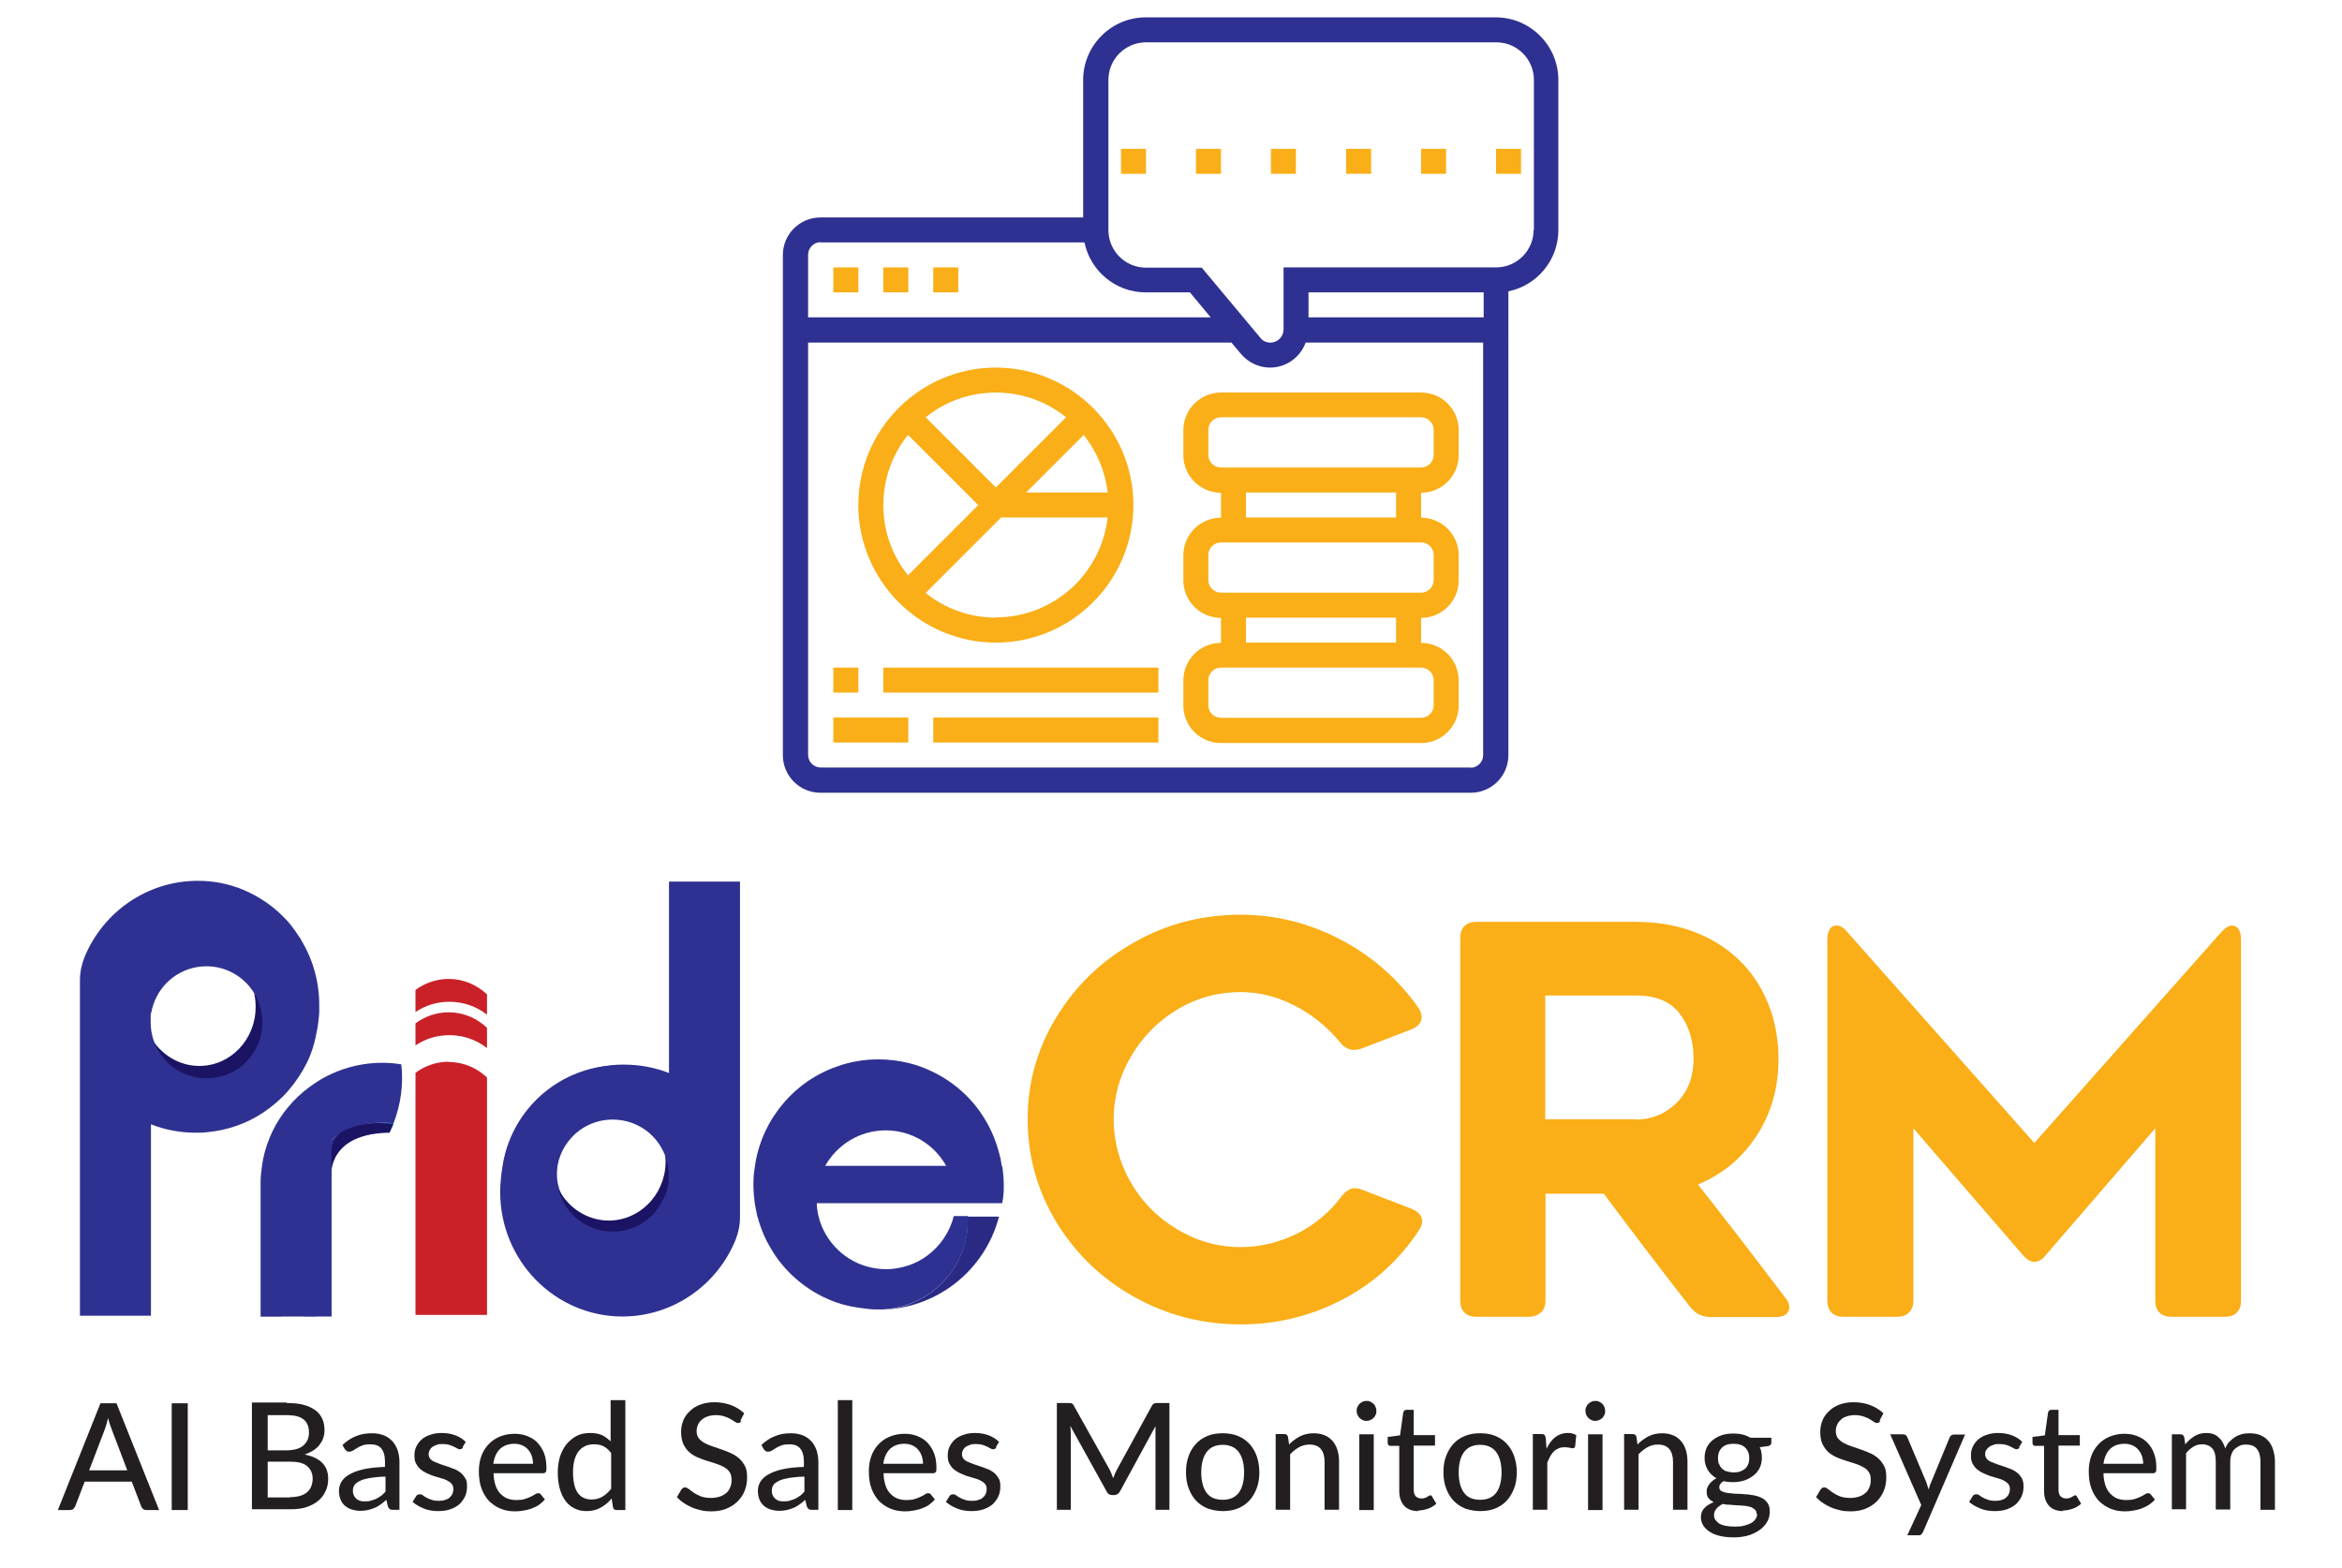 <?xml version="1.0" encoding="UTF-8"?><svg id="a" xmlns="http://www.w3.org/2000/svg" xmlns:xlink="http://www.w3.org/1999/xlink" viewBox="0 0 89.06 59.63"><defs><style>.d{fill:#faae17;}.e{fill:#2e3191;}.f{fill:url(#c);}.g{fill:#2a2a85;}.h{fill:url(#b);}.i{fill:#ca2129;}.j{fill:#1b1464;}.k{fill:#231f20;}</style><linearGradient id="b" x1="16.72" y1="37.97" x2="12.06" y2="48.13" gradientTransform="matrix(1, 0, 0, 1, 0, 0)" gradientUnits="userSpaceOnUse"><stop offset="0" stop-color="#0dc1e9"/><stop offset=".24" stop-color="#0dbbe5"/><stop offset=".56" stop-color="#10aadc"/><stop offset=".93" stop-color="#148ecc"/><stop offset="1" stop-color="#1588c9"/></linearGradient><linearGradient id="c" x1="16.68" y1="37.96" x2="12.02" y2="48.11" xlink:href="#b"/></defs><g><g><path class="d" d="M51.51,45.19c.1,0,.19,.02,.29,.06l1.87,.72c.27,.11,.41,.27,.41,.47,0,.11-.04,.23-.12,.35-.75,1.14-1.73,2.02-2.92,2.64s-2.48,.94-3.86,.94c-1.45,0-2.8-.35-4.04-1.04-1.24-.69-2.23-1.64-2.97-2.85-.73-1.21-1.09-2.51-1.09-3.91s.36-2.68,1.09-3.88c.73-1.2,1.71-2.15,2.96-2.85,1.23-.7,2.58-1.05,4.05-1.05,1.34,0,2.61,.32,3.81,.95,1.2,.63,2.18,1.5,2.95,2.59,.08,.12,.12,.24,.12,.35,0,.21-.13,.36-.39,.47l-1.87,.72c-.1,.04-.2,.06-.31,.06-.21,0-.38-.1-.53-.29-.49-.59-1.07-1.06-1.74-1.4-.66-.34-1.35-.51-2.04-.51-.86,0-1.67,.22-2.4,.66-.74,.44-1.33,1.04-1.77,1.79-.44,.75-.66,1.55-.66,2.39s.22,1.65,.65,2.4,1.02,1.34,1.76,1.78c.74,.45,1.55,.68,2.43,.68,.73,0,1.43-.17,2.11-.5,.68-.34,1.24-.8,1.7-1.41,.17-.22,.34-.33,.53-.33Z"/><path class="d" d="M58.58,49.92c-.11,.11-.26,.16-.45,.16h-1.99c-.19,0-.34-.05-.45-.16-.11-.11-.16-.26-.16-.45v-13.8c0-.19,.05-.34,.16-.45,.11-.11,.26-.16,.45-.16h6.06c1.07,0,2.01,.22,2.84,.66,.82,.44,1.46,1.06,1.91,1.85,.45,.8,.68,1.7,.68,2.71,0,1.08-.27,2.05-.82,2.9-.55,.85-1.29,1.47-2.24,1.87l.58,.74c.26,.33,.61,.78,1.05,1.35,.44,.57,.99,1.3,1.67,2.19,.11,.12,.17,.25,.17,.39,0,.11-.04,.2-.13,.27-.09,.07-.22,.1-.38,.1h-2.47c-.31,0-.57-.12-.76-.35-1.04-1.33-2.15-2.78-3.31-4.34h-2.22v4.07c0,.19-.06,.34-.17,.45Zm3.62-7.34c.6,0,1.12-.21,1.55-.63s.65-.98,.65-1.68-.17-1.24-.52-1.71-.91-.7-1.67-.7h-3.45v4.71h3.45Z"/><path class="d" d="M84.87,35.2c.11,0,.2,.05,.26,.14,.06,.1,.09,.23,.09,.39v13.74c0,.19-.05,.34-.16,.45-.11,.11-.26,.16-.45,.16h-2.04c-.19,0-.34-.05-.45-.16s-.16-.26-.16-.45v-6.56l-4.17,4.83c-.12,.16-.27,.25-.43,.25-.14,0-.28-.08-.43-.25l-4.17-4.83v6.56c0,.19-.06,.34-.17,.45-.11,.11-.26,.16-.45,.16h-2.04c-.19,0-.34-.05-.45-.16-.11-.11-.16-.26-.16-.45v-13.74c0-.16,.03-.29,.09-.39,.06-.1,.15-.14,.26-.14,.14,0,.27,.08,.41,.25l7.11,8.02,7.11-8.02c.15-.17,.29-.25,.41-.25Z"/></g><g><path class="e" d="M23.58,40.51c-2.49,0-4.52,2.02-4.52,4.52s2.02,4.52,4.52,4.52,4.52-2.02,4.52-4.52-2.02-4.52-4.52-4.52Zm-.28,6.16c-1.18,0-2.13-.93-2.13-2.07s.95-2.07,2.13-2.07,2.13,.93,2.13,2.07-.95,2.07-2.13,2.07Z"/><g><path class="h" d="M14.42,43.09h0s-.07,0-.1,0c.03,0,.07,0,.1,0Z"/><path class="e" d="M12.61,43.96c.15-.18,.33-.33,.53-.46-.19,.11-.37,.23-.53,.38v.09Z"/><polygon class="e" points="9.91 50.07 9.91 50.08 10.69 50.08 10.69 50.07 9.91 50.07"/><path class="f" d="M14.54,42.7c-.02,.09-.04,.17-.07,.25-.2,0-.39,.01-.58,.04,.19-.02,.38-.04,.58-.04l-.04,.13c.1,0,.2-.02,.31-.02,.03,0,.05,0,.08,0,.01-.02,.02-.04,.03-.06,.04-.09,.09-.18,.12-.28-.14-.02-.28-.03-.42-.03h0Z"/><path class="e" d="M13.53,43.28c-.14,.06-.27,.13-.39,.22,.09-.05,.19-.1,.28-.15h0c.28-.13,.58-.21,.9-.25-.15,.01-.29,.03-.43,.06-.12,.03-.24,.07-.36,.12Z"/><path class="e" d="M13.89,42.99c-.39,.05-.76,.15-1.11,.29-.06,.02-.11,.05-.17,.07v.52c.16-.14,.34-.27,.53-.38,.12-.08,.25-.16,.39-.22,.11-.05,.24-.09,.36-.12,.14-.04,.28-.05,.43-.06,.03,0,.07,0,.1-.01l.04-.13c-.2,0-.39,.01-.58,.04Z"/><path class="e" d="M13.89,42.99c-.39,.05-.76,.15-1.11,.29-.06,.02-.11,.05-.17,.07v.52c.16-.14,.34-.27,.53-.38,.12-.08,.25-.16,.39-.22,.11-.05,.24-.09,.36-.12,.14-.04,.28-.05,.43-.06,.03,0,.07,0,.1-.01l.04-.13c-.2,0-.39,.01-.58,.04Z"/><path class="e" d="M13.89,42.99c.19-.02,.38-.04,.58-.04,.03-.08,.05-.17,.07-.25-.73,0-1.39,.24-1.93,.65h0c.06-.02,.11-.05,.17-.07,.35-.14,.72-.24,1.11-.29Z"/><path class="e" d="M13.89,42.99c.19-.02,.38-.04,.58-.04,.03-.08,.05-.17,.07-.25-.73,0-1.39,.24-1.93,.65h0c.06-.02,.11-.05,.17-.07,.35-.14,.72-.24,1.11-.29Z"/><polygon class="e" points="11.58 50.08 12.01 50.08 12.01 50.07 11.58 50.07 11.58 50.08"/><path class="e" d="M9.9,45.05s0,.06,0,.09v-.19s0,.06,0,.09Z"/><path class="e" d="M15.26,40.48c-.23-.04-.48-.06-.72-.06-.69,0-1.34,.15-1.93,.42-.25,.11-.48,.25-.7,.4-.13,.09-.25,.18-.37,.28-.56,.47-1.01,1.07-1.29,1.76-.14,.34-.24,.7-.29,1.07,0,.03,0,.06-.01,.08,0,.05-.01,.11-.02,.17-.01,.11-.02,.21-.02,.32h0v1.93c0,.13,0,.31,0,.45v2.77h2.7v-.44h0v-6.28h0c.54-.41,1.21-.65,1.93-.65h0c.14,0,.28,0,.42,.03,.28-.71,.39-1.49,.3-2.26Z"/></g><path class="j" d="M25.27,43.73c.03,.15,.04,.3,.04,.46,0,.02,0,.04,0,.06h0c-.04,1.23-1.03,2.2-2.21,2.17-.78-.02-1.47-.48-1.83-1.14l-1.23,.55c1.09,.94,1.34,1.27,3.1,1.32,2.12,.06,2.67-.34,3.24-2.35l-1.12-1.06Z"/><path class="j" d="M12.6,44.67s-.11-1.57,2.21-1.59l.15-.34s-1.11-.15-1.91,.28c-.28,.15-.44,.44-.45,.75v.9Z"/><g><path class="j" d="M9.67,37.79c.03,.15,.05,.3,.05,.46,0,.02,0,.04,0,.06h0c0,1.23-.96,2.23-2.14,2.23-.78,0-1.46-.44-1.84-1.08l-2.21,.97c.76,1.52,2.29,2.55,4.05,2.55,2.12,0,3.9-1.5,4.41-3.53l-2.32-1.66Z"/><path class="e" d="M11.45,35.75v-.02c-.06-.08-.11-.15-.16-.23-.02-.03-.04-.06-.06-.09-.05-.06-.09-.13-.14-.19-.05-.06-.09-.11-.14-.17h0c-.49-.55-1.11-.98-1.8-1.25l-.05-.02s-.08-.03-.12-.04c-.46-.16-.95-.24-1.46-.24-1.94,0-3.61,1.2-4.31,2.91-.11,.28-.17,.57-.17,.87v12.76h2.7v-7.28h0c.53,.21,1.11,.32,1.71,.32,.14,0,.28,0,.42-.02,.78-.07,1.51-.33,2.13-.74,.18-.12,.35-.25,.51-.39,.16-.14,.32-.29,.46-.46,.27-.31,.5-.66,.69-1.03,.09-.18,.17-.38,.23-.57,.05-.15,.09-.32,.12-.47h0c.07-.29,.11-.59,.13-.89,0-.05,0-.1,0-.15,0-.04,0-.09,0-.13,0-.91-.25-1.76-.69-2.48Zm-2.02,4.57c-.39,.43-.95,.69-1.57,.69h0c-.74,0-1.39-.37-1.77-.94-.23-.34-.36-.75-.36-1.19,0-.07,0-.13,0-.19v-.11s.02-.07,.03-.1l.02-.1s.02-.07,.03-.11l.02-.06c.28-.85,1.08-1.46,2.02-1.46,.75,0,1.41,.39,1.79,.98h0l.02,.04v.02h.02c.19,.33,.3,.7,.3,1.09,0,.56-.21,1.06-.56,1.44Z"/></g><path class="e" d="M19.13,44.33c-.07,.32-.11,.66-.11,1,0,2.61,2.07,4.73,4.64,4.74,1.94,0,3.61-1.2,4.31-2.91,.11-.28,.17-.57,.17-.87v-12.76h-2.7v7.28h0c-.53-.21-1.11-.32-1.71-.32-.14,0-.28,0-.42,.02-.78,.07-1.51,.33-2.13,.74-.18,.12-.35,.25-.51,.39-.16,.14-.32,.29-.46,.46-.27,.31-.5,.66-.69,1.03-.09,.18-.17,.38-.23,.57-.05,.15-.09,.3-.13,.46m6.27,.73v.11s-.02,.07-.03,.1l-.02,.1s-.02,.07-.03,.11l-.02,.06s-.01,.03-.02,.05c-.11,.27-.27,.53-.46,.75-.39,.41-.94,.67-1.55,.67-1.18,0-2.13-.95-2.13-2.13,0-.56,.21-1.06,.56-1.44,.39-.43,.95-.69,1.57-.69h0c.74,0,1.39,.37,1.77,.94,.23,.34,.36,.75,.36,1.19,0,.07,0,.13,0,.19Z"/><path class="g" d="M36.8,46.4c0,.16-.01,.32-.03,.48-.04,.3-.12,.6-.24,.87-.37,.86-1.08,1.53-1.97,1.86-.31,.11-.64,.18-.99,.2,.34-.01,.67-.06,.99-.14,1.11-.28,2.06-.94,2.7-1.84,.02-.02,.03-.05,.05-.07,.31-.45,.54-.95,.68-1.49h-1.19s0,.09,0,.14Z"/><path class="e" d="M38.09,44.34h0c0-.07-.02-.13-.03-.19h0v-.04c-.03-.09-.04-.17-.06-.23h0c-.14-.56-.38-1.09-.7-1.55-.01-.02-.03-.04-.04-.06-.64-.9-1.6-1.56-2.7-1.84-.37-.09-.76-.14-1.16-.14-.54,0-1.06,.09-1.54,.26-.97,.33-1.79,.96-2.36,1.79-.13,.18-.24,.37-.34,.57-.22,.44-.38,.92-.45,1.43l-.02,.14c-.03,.18-.04,.37-.04,.56h0c0,.24,.02,.48,.05,.71,.03,.17,.06,.34,.1,.51,.09,.32,.2,.63,.35,.93,.1,.19,.21,.38,.33,.56,.57,.83,1.4,1.47,2.37,1.8,.32,.11,.65,.17,.99,.21,.12,.02,.25,.03,.38,.04,.06,0,.12,0,.18,0s.12,0,.18,0c.35-.02,.68-.09,.99-.2,.88-.32,1.6-1,1.97-1.86,.12-.27,.2-.56,.24-.87,.02-.16,.03-.32,.03-.48,0-.05,0-.09,0-.14h-.54c-.15,.6-.51,1.13-.99,1.49-.21,.16-.45,.29-.71,.38-.27,.09-.56,.15-.87,.15-.59,0-1.14-.19-1.58-.52-.09-.07-.18-.14-.26-.22-.35-.34-.61-.77-.73-1.26-.04-.16-.07-.34-.07-.51h7.05c.14-.63,0-1.41,0-1.41Zm-6.28,0h-.43c.45-.8,1.31-1.35,2.3-1.35s1.85,.54,2.3,1.35h-4.17Z"/><path class="i" d="M17.06,40.38c-.47,0-.91,.16-1.26,.42v9.21h2.72v-5.35h0v-3.68c-.38-.36-.89-.59-1.46-.59Z"/><path class="i" d="M18.52,38.6v-.78c-.38-.36-.89-.59-1.46-.59-.47,0-.91,.16-1.26,.42v.84c.37-.25,.81-.39,1.29-.39,.54,0,1.03,.18,1.43,.49Z"/><path class="i" d="M18.52,39.87v-.78c-.38-.36-.89-.59-1.46-.59-.47,0-.91,.16-1.26,.42v.84c.37-.25,.81-.39,1.29-.39,.54,0,1.03,.18,1.43,.49Z"/></g></g><g><path class="k" d="M6.03,57.43h-.46c-.05,0-.1-.01-.13-.04-.03-.03-.06-.06-.07-.1l-.36-.94h-1.79l-.36,.94s-.04,.07-.07,.1c-.04,.03-.08,.04-.13,.04h-.46l1.62-4.06h.61l1.62,4.06Zm-1.19-1.51l-.6-1.58c-.04-.11-.09-.24-.13-.41-.02,.08-.04,.16-.06,.23-.02,.07-.04,.13-.06,.19l-.6,1.57h1.46Z"/><path class="k" d="M7.14,57.43h-.61v-4.06h.61v4.06Z"/><path class="k" d="M10.9,53.36c.25,0,.47,.02,.65,.07,.18,.05,.33,.12,.45,.21,.12,.09,.2,.2,.26,.33s.08,.28,.08,.45c0,.1-.02,.19-.05,.28-.03,.09-.08,.17-.14,.25-.06,.08-.14,.15-.23,.21-.09,.06-.21,.11-.33,.16,.59,.12,.89,.42,.89,.92,0,.17-.03,.33-.1,.47-.06,.14-.16,.27-.28,.37s-.27,.18-.45,.24c-.18,.06-.38,.08-.61,.08h-1.46v-4.06h1.32Zm-.72,.47v1.33h.69c.3,0,.52-.06,.66-.18,.14-.12,.22-.28,.22-.49,0-.23-.07-.4-.21-.51s-.35-.16-.64-.16h-.72Zm.85,3.11c.15,0,.28-.02,.39-.05,.11-.04,.2-.08,.27-.15,.07-.06,.12-.14,.15-.22s.05-.18,.05-.28c0-.2-.07-.36-.21-.48-.14-.12-.36-.17-.65-.17h-.85v1.36h.85Z"/><path class="k" d="M13.02,54.96c.16-.15,.33-.27,.52-.34,.19-.08,.39-.11,.62-.11,.16,0,.31,.03,.44,.08s.23,.13,.32,.22c.09,.1,.15,.21,.2,.34,.04,.13,.07,.28,.07,.44v1.83h-.25c-.05,0-.1,0-.12-.03-.03-.02-.05-.05-.07-.1l-.06-.25c-.07,.07-.15,.13-.22,.18s-.15,.1-.23,.13-.16,.06-.25,.08c-.09,.02-.19,.03-.29,.03s-.22-.02-.32-.05c-.1-.03-.19-.08-.26-.14-.07-.06-.13-.14-.17-.24-.04-.1-.06-.21-.06-.34,0-.11,.03-.22,.09-.33,.06-.1,.16-.2,.3-.28s.32-.15,.54-.2c.22-.05,.5-.08,.82-.09v-.21c0-.22-.05-.38-.14-.49s-.23-.16-.41-.16c-.12,0-.22,.01-.3,.04s-.15,.06-.21,.1-.11,.07-.16,.1-.09,.04-.14,.04c-.04,0-.07,0-.1-.03-.03-.02-.05-.04-.07-.07l-.1-.18Zm1.62,1.2c-.22,0-.42,.03-.57,.05-.16,.03-.28,.06-.38,.11-.1,.05-.17,.1-.21,.16-.04,.06-.06,.13-.06,.21s.01,.13,.04,.19c.02,.05,.06,.09,.1,.13,.04,.03,.09,.06,.14,.07,.05,.02,.11,.02,.18,.02,.08,0,.16,0,.23-.03,.07-.02,.14-.04,.2-.07,.06-.03,.12-.07,.18-.11s.11-.1,.17-.16v-.57Z"/><path class="k" d="M17.61,55.05s-.03,.04-.05,.05c-.02,0-.04,.02-.07,.02-.03,0-.06-.01-.1-.03-.04-.02-.08-.04-.13-.07-.05-.02-.11-.05-.18-.07-.07-.02-.15-.03-.25-.03-.08,0-.15,0-.22,.03-.06,.02-.12,.05-.17,.08-.05,.04-.08,.08-.1,.12s-.04,.1-.04,.15c0,.07,.02,.13,.06,.18,.04,.05,.1,.09,.17,.12s.15,.06,.23,.09c.09,.03,.18,.06,.27,.09,.09,.03,.18,.07,.27,.1,.09,.04,.17,.09,.23,.14s.12,.13,.17,.21,.06,.18,.06,.3c0,.13-.02,.26-.07,.37-.05,.11-.12,.21-.21,.3-.09,.08-.21,.15-.35,.2s-.3,.07-.47,.07c-.2,0-.38-.03-.55-.1s-.31-.15-.42-.25l.13-.21s.03-.05,.06-.06c.02-.01,.05-.02,.09-.02s.07,.01,.11,.04,.08,.06,.14,.09c.05,.03,.12,.06,.19,.08,.08,.03,.17,.04,.28,.04,.09,0,.18-.01,.25-.04,.07-.02,.13-.05,.17-.1,.05-.04,.08-.09,.1-.14,.02-.05,.03-.11,.03-.17,0-.08-.02-.14-.06-.19s-.1-.09-.17-.13-.15-.07-.24-.09c-.09-.03-.18-.05-.27-.08-.09-.03-.18-.07-.27-.11-.09-.04-.17-.09-.24-.15s-.12-.13-.17-.22-.06-.19-.06-.32c0-.11,.02-.22,.07-.32,.05-.1,.11-.19,.2-.27,.09-.08,.2-.14,.33-.18,.13-.05,.28-.07,.44-.07,.19,0,.36,.03,.52,.09,.15,.06,.29,.14,.39,.25l-.12,.2Z"/><path class="k" d="M20.73,57.02c-.07,.08-.15,.15-.23,.21s-.18,.1-.28,.14c-.1,.04-.2,.06-.31,.08-.11,.02-.21,.03-.32,.03-.2,0-.38-.03-.55-.1-.17-.07-.32-.17-.44-.29-.12-.13-.22-.29-.29-.48s-.1-.41-.1-.66c0-.2,.03-.39,.09-.56,.06-.17,.15-.32,.27-.45,.12-.13,.26-.23,.43-.3,.17-.07,.36-.11,.57-.11,.18,0,.34,.03,.49,.09,.15,.06,.28,.14,.38,.25s.19,.24,.25,.4c.06,.16,.09,.34,.09,.55,0,.08,0,.14-.03,.17s-.05,.04-.1,.04h-1.88c0,.17,.03,.32,.07,.45,.04,.13,.1,.23,.18,.32,.08,.08,.17,.15,.27,.19,.11,.04,.22,.06,.35,.06,.12,0,.23-.01,.32-.04,.09-.03,.17-.06,.23-.09,.06-.03,.12-.06,.16-.09,.04-.03,.08-.04,.12-.04,.05,0,.08,.02,.1,.05l.16,.2Zm-.46-1.35c0-.11-.02-.21-.05-.3-.03-.09-.08-.17-.14-.24-.06-.07-.13-.12-.22-.16-.09-.04-.19-.06-.3-.06-.23,0-.41,.07-.55,.2-.13,.13-.22,.32-.25,.56h1.51Z"/><path class="k" d="M23.78,53.25v4.18h-.33c-.08,0-.13-.04-.14-.11l-.05-.33c-.12,.15-.26,.26-.42,.35s-.34,.13-.54,.13c-.16,0-.31-.03-.45-.1-.13-.06-.25-.16-.34-.28-.09-.12-.17-.28-.22-.46-.05-.18-.08-.39-.08-.63,0-.21,.03-.41,.08-.59,.06-.18,.14-.34,.25-.48,.11-.13,.24-.24,.39-.32,.15-.08,.33-.11,.52-.11,.17,0,.32,.03,.44,.08,.12,.06,.23,.14,.33,.24v-1.57h.55Zm-.55,2c-.09-.12-.19-.2-.29-.25s-.22-.07-.35-.07c-.25,0-.45,.09-.59,.27-.14,.18-.21,.45-.21,.8,0,.18,.02,.34,.05,.47,.03,.13,.08,.24,.14,.32s.13,.14,.22,.18c.09,.04,.19,.06,.29,.06,.16,0,.3-.04,.42-.11,.12-.07,.23-.17,.33-.3v-1.36Z"/><path class="k" d="M28.2,54.03s-.04,.06-.06,.07c-.02,.01-.05,.02-.08,.02-.03,0-.07-.02-.12-.05s-.1-.07-.16-.1c-.07-.04-.14-.07-.23-.1-.09-.03-.2-.05-.33-.05-.12,0-.22,.02-.31,.05-.09,.03-.16,.07-.23,.13s-.11,.12-.14,.19-.05,.15-.05,.24c0,.11,.03,.2,.08,.27,.06,.07,.13,.13,.22,.18,.09,.05,.19,.09,.31,.13,.12,.04,.23,.08,.35,.12,.12,.04,.24,.09,.35,.14s.22,.12,.31,.2c.09,.08,.16,.18,.22,.29s.08,.26,.08,.43c0,.18-.03,.35-.09,.5-.06,.16-.15,.29-.27,.41-.12,.12-.26,.21-.43,.28-.17,.07-.36,.1-.58,.1-.13,0-.26-.01-.38-.04-.12-.03-.24-.06-.35-.11s-.21-.1-.31-.17c-.1-.06-.18-.14-.26-.22l.17-.29s.04-.04,.06-.06c.02-.01,.05-.02,.08-.02,.04,0,.09,.02,.14,.06,.05,.04,.12,.09,.19,.14,.08,.05,.17,.1,.27,.14,.11,.04,.24,.06,.39,.06,.12,0,.24-.02,.33-.05s.18-.08,.25-.14,.12-.14,.15-.22c.04-.09,.05-.18,.05-.29,0-.12-.03-.22-.08-.29-.05-.08-.13-.14-.22-.19-.09-.05-.19-.09-.31-.13-.12-.04-.23-.07-.35-.11-.12-.04-.24-.08-.35-.13s-.22-.12-.31-.2c-.09-.08-.16-.19-.22-.31-.05-.12-.08-.28-.08-.46,0-.15,.03-.29,.08-.42s.14-.26,.25-.36c.11-.11,.24-.19,.4-.25,.16-.06,.34-.09,.54-.09,.23,0,.44,.04,.63,.11,.19,.07,.36,.18,.5,.31l-.15,.29Z"/><path class="k" d="M28.95,54.96c.16-.15,.33-.27,.52-.34,.19-.08,.39-.11,.62-.11,.16,0,.31,.03,.44,.08s.23,.13,.32,.22c.09,.1,.15,.21,.2,.34,.04,.13,.07,.28,.07,.44v1.83h-.25c-.05,0-.1,0-.12-.03-.03-.02-.05-.05-.07-.1l-.06-.25c-.07,.07-.15,.13-.22,.18s-.15,.1-.23,.13-.16,.06-.25,.08c-.09,.02-.19,.03-.29,.03s-.22-.02-.32-.05c-.1-.03-.19-.08-.26-.14-.07-.06-.13-.14-.17-.24-.04-.1-.06-.21-.06-.34,0-.11,.03-.22,.09-.33,.06-.1,.16-.2,.3-.28s.32-.15,.54-.2c.22-.05,.5-.08,.82-.09v-.21c0-.22-.05-.38-.14-.49s-.23-.16-.41-.16c-.12,0-.22,.01-.3,.04s-.15,.06-.21,.1-.11,.07-.16,.1-.09,.04-.14,.04c-.04,0-.07,0-.1-.03-.03-.02-.05-.04-.07-.07l-.1-.18Zm1.62,1.2c-.22,0-.42,.03-.57,.05-.16,.03-.28,.06-.38,.11-.1,.05-.17,.1-.21,.16-.04,.06-.06,.13-.06,.21s.01,.13,.04,.19c.02,.05,.06,.09,.1,.13,.04,.03,.09,.06,.14,.07,.05,.02,.11,.02,.18,.02,.08,0,.16,0,.23-.03,.07-.02,.14-.04,.2-.07,.06-.03,.12-.07,.18-.11s.11-.1,.17-.16v-.57Z"/><path class="k" d="M32.41,53.25v4.18h-.55v-4.18h.55Z"/><path class="k" d="M35.56,57.02c-.07,.08-.15,.15-.23,.21s-.18,.1-.28,.14c-.1,.04-.2,.06-.31,.08-.11,.02-.21,.03-.32,.03-.2,0-.38-.03-.55-.1-.17-.07-.32-.17-.44-.29-.12-.13-.22-.29-.29-.48s-.1-.41-.1-.66c0-.2,.03-.39,.09-.56,.06-.17,.15-.32,.27-.45,.12-.13,.26-.23,.43-.3,.17-.07,.36-.11,.57-.11,.18,0,.34,.03,.49,.09,.15,.06,.28,.14,.38,.25s.19,.24,.25,.4c.06,.16,.09,.34,.09,.55,0,.08,0,.14-.03,.17s-.05,.04-.1,.04h-1.88c0,.17,.03,.32,.07,.45,.04,.13,.1,.23,.18,.32,.08,.08,.17,.15,.27,.19,.11,.04,.22,.06,.35,.06,.12,0,.23-.01,.32-.04,.09-.03,.17-.06,.23-.09,.06-.03,.12-.06,.16-.09,.04-.03,.08-.04,.12-.04,.05,0,.08,.02,.1,.05l.16,.2Zm-.46-1.35c0-.11-.02-.21-.05-.3-.03-.09-.08-.17-.14-.24-.06-.07-.13-.12-.22-.16-.09-.04-.19-.06-.3-.06-.23,0-.41,.07-.55,.2-.13,.13-.22,.32-.25,.56h1.51Z"/><path class="k" d="M37.89,55.05s-.03,.04-.05,.05c-.02,0-.04,.02-.07,.02-.03,0-.06-.01-.1-.03-.04-.02-.08-.04-.13-.07-.05-.02-.11-.05-.18-.07-.07-.02-.15-.03-.25-.03-.08,0-.15,0-.22,.03-.06,.02-.12,.05-.17,.08-.05,.04-.08,.08-.1,.12s-.04,.1-.04,.15c0,.07,.02,.13,.06,.18,.04,.05,.1,.09,.17,.12s.15,.06,.23,.09c.09,.03,.18,.06,.27,.09,.09,.03,.18,.07,.27,.1,.09,.04,.17,.09,.23,.14s.12,.13,.17,.21,.06,.18,.06,.3c0,.13-.02,.26-.07,.37-.05,.11-.12,.21-.21,.3-.09,.08-.21,.15-.35,.2s-.3,.07-.47,.07c-.2,0-.38-.03-.55-.1s-.31-.15-.42-.25l.13-.21s.03-.05,.06-.06c.02-.01,.05-.02,.09-.02s.07,.01,.11,.04,.08,.06,.14,.09c.05,.03,.12,.06,.19,.08,.08,.03,.17,.04,.28,.04,.09,0,.18-.01,.25-.04,.07-.02,.13-.05,.17-.1,.05-.04,.08-.09,.1-.14,.02-.05,.03-.11,.03-.17,0-.08-.02-.14-.06-.19s-.1-.09-.17-.13-.15-.07-.24-.09c-.09-.03-.18-.05-.27-.08-.09-.03-.18-.07-.27-.11-.09-.04-.17-.09-.24-.15s-.12-.13-.17-.22-.06-.19-.06-.32c0-.11,.02-.22,.07-.32,.05-.1,.11-.19,.2-.27,.09-.08,.2-.14,.33-.18,.13-.05,.28-.07,.44-.07,.19,0,.36,.03,.52,.09,.15,.06,.29,.14,.39,.25l-.12,.2Z"/><path class="k" d="M44.47,53.36v4.06h-.53v-2.89s0-.09,0-.14c0-.05,0-.1,0-.15l-1.35,2.48c-.05,.09-.12,.14-.22,.14h-.08c-.1,0-.17-.05-.21-.14l-1.38-2.49c.01,.11,.02,.21,.02,.3v2.89h-.53v-4.06h.45c.05,0,.09,0,.12,.02,.03,.01,.06,.04,.08,.09l1.36,2.43s.05,.1,.07,.16c.02,.05,.04,.11,.06,.16,.04-.11,.09-.22,.14-.32l1.33-2.43s.05-.08,.08-.09,.07-.02,.12-.02h.45Z"/><path class="k" d="M46.5,54.51c.21,0,.4,.03,.57,.1,.17,.07,.32,.17,.44,.3,.12,.13,.21,.28,.28,.47,.06,.18,.1,.39,.1,.61s-.03,.43-.1,.61-.16,.34-.28,.47c-.12,.13-.27,.23-.44,.3-.17,.07-.36,.1-.57,.1s-.4-.04-.58-.1c-.17-.07-.32-.17-.44-.3-.12-.13-.21-.28-.28-.47-.07-.18-.1-.39-.1-.61s.03-.43,.1-.61c.06-.18,.16-.34,.28-.47,.12-.13,.27-.23,.44-.3,.17-.07,.36-.1,.58-.1Zm0,2.53c.27,0,.47-.09,.61-.27,.13-.18,.2-.44,.2-.77s-.07-.59-.2-.77c-.13-.18-.34-.28-.61-.28s-.48,.09-.62,.28c-.13,.18-.2,.44-.2,.77s.07,.59,.2,.77,.34,.27,.62,.27Z"/><path class="k" d="M49.01,54.95c.06-.07,.13-.13,.2-.18,.07-.05,.14-.1,.22-.14,.08-.04,.16-.07,.25-.09s.18-.03,.28-.03c.16,0,.3,.03,.42,.08,.12,.05,.22,.13,.3,.22,.08,.1,.14,.21,.18,.34,.04,.13,.06,.28,.06,.44v1.83h-.55v-1.83c0-.21-.05-.37-.14-.48-.09-.11-.24-.17-.43-.17-.14,0-.27,.03-.4,.1-.12,.07-.24,.16-.34,.27v2.11h-.55v-2.88h.33c.08,0,.12,.04,.14,.11l.04,.29Z"/><path class="k" d="M52.34,53.66c0,.05,0,.1-.03,.15-.02,.05-.05,.09-.08,.12s-.08,.06-.12,.08-.1,.03-.15,.03-.1-.01-.14-.03c-.04-.02-.08-.05-.12-.08-.03-.04-.06-.08-.08-.12-.02-.05-.03-.09-.03-.15s0-.1,.03-.15c.02-.05,.05-.09,.08-.12s.08-.06,.12-.08c.05-.02,.09-.03,.14-.03s.1,0,.15,.03c.05,.02,.09,.05,.12,.08,.04,.03,.06,.08,.08,.12,.02,.05,.03,.1,.03,.15Zm-.1,.89v2.88h-.55v-2.88h.55Z"/><path class="k" d="M53.94,57.47c-.23,0-.41-.06-.54-.2-.12-.13-.19-.32-.19-.56v-1.72h-.33s-.06,0-.08-.03c-.02-.02-.03-.05-.03-.09v-.22l.47-.06,.12-.86s.02-.06,.04-.08,.05-.03,.08-.03h.28v.96h.81v.4h-.81v1.68c0,.11,.03,.2,.08,.25s.13,.08,.21,.08c.05,0,.09,0,.13-.02,.04-.01,.07-.03,.09-.04,.03-.02,.05-.03,.07-.04,.02-.01,.04-.02,.05-.02,.02,0,.03,0,.04,.01,.01,0,.02,.02,.03,.04l.16,.27c-.09,.08-.2,.15-.32,.19-.12,.04-.25,.07-.39,.07Z"/><path class="k" d="M56.29,54.51c.21,0,.4,.03,.57,.1,.17,.07,.32,.17,.44,.3,.12,.13,.21,.28,.28,.47,.06,.18,.1,.39,.1,.61s-.03,.43-.1,.61-.16,.34-.28,.47c-.12,.13-.27,.23-.44,.3-.17,.07-.36,.1-.57,.1s-.41-.04-.58-.1c-.17-.07-.32-.17-.44-.3-.12-.13-.21-.28-.28-.47s-.1-.39-.1-.61,.03-.43,.1-.61c.07-.18,.16-.34,.28-.47,.12-.13,.27-.23,.44-.3,.17-.07,.36-.1,.58-.1Zm0,2.53c.27,0,.47-.09,.61-.27,.13-.18,.2-.44,.2-.77s-.07-.59-.2-.77c-.13-.18-.34-.28-.61-.28s-.48,.09-.62,.28c-.13,.18-.2,.44-.2,.77s.07,.59,.2,.77,.34,.27,.62,.27Z"/><path class="k" d="M58.81,55.1c.09-.19,.2-.34,.33-.44s.29-.16,.47-.16c.06,0,.12,0,.18,.02,.06,.01,.1,.04,.15,.06l-.04,.42c-.01,.05-.04,.08-.09,.08-.03,0-.07,0-.12-.02-.05,0-.11-.02-.17-.02-.09,0-.17,.01-.24,.04s-.13,.06-.18,.11-.1,.11-.14,.18c-.04,.07-.08,.16-.12,.25v1.8h-.55v-2.88h.32c.06,0,.1,.01,.12,.03,.02,.02,.04,.06,.05,.12l.03,.4Z"/><path class="k" d="M61.04,53.66c0,.05,0,.1-.03,.15-.02,.05-.05,.09-.08,.12s-.08,.06-.12,.08-.1,.03-.15,.03-.1-.01-.14-.03c-.04-.02-.08-.05-.12-.08-.03-.04-.06-.08-.08-.12-.02-.05-.03-.09-.03-.15s0-.1,.03-.15c.02-.05,.05-.09,.08-.12s.08-.06,.12-.08c.05-.02,.09-.03,.14-.03s.1,0,.15,.03c.05,.02,.09,.05,.12,.08,.04,.03,.06,.08,.08,.12,.02,.05,.03,.1,.03,.15Zm-.1,.89v2.88h-.55v-2.88h.55Z"/><path class="k" d="M62.26,54.95c.06-.07,.13-.13,.2-.18,.07-.05,.14-.1,.22-.14,.08-.04,.16-.07,.25-.09s.18-.03,.28-.03c.16,0,.3,.03,.42,.08,.12,.05,.22,.13,.3,.22,.08,.1,.14,.21,.18,.34,.04,.13,.06,.28,.06,.44v1.83h-.55v-1.83c0-.21-.05-.37-.14-.48-.09-.11-.24-.17-.43-.17-.14,0-.27,.03-.4,.1-.12,.07-.24,.16-.34,.27v2.11h-.55v-2.88h.33c.08,0,.12,.04,.14,.11l.04,.29Z"/><path class="k" d="M67.36,54.66v.21c0,.07-.04,.11-.13,.13l-.31,.04c.03,.06,.05,.12,.06,.19,.01,.07,.02,.13,.02,.21,0,.14-.03,.27-.08,.38s-.13,.21-.23,.29c-.1,.08-.21,.14-.34,.19-.13,.04-.28,.07-.44,.07-.13,0-.25-.01-.36-.04-.06,.03-.1,.07-.13,.11-.03,.04-.04,.08-.04,.12,0,.07,.03,.12,.08,.15,.06,.03,.13,.05,.22,.07,.09,.01,.19,.02,.31,.03s.23,0,.35,.02c.12,0,.24,.02,.35,.04,.12,.02,.22,.06,.31,.1,.09,.05,.16,.11,.22,.2s.08,.19,.08,.33c0,.12-.03,.25-.09,.36s-.15,.22-.27,.31c-.12,.09-.26,.16-.43,.22-.17,.05-.36,.08-.57,.08s-.4-.02-.56-.06c-.16-.04-.29-.1-.39-.17s-.18-.15-.23-.24c-.05-.09-.08-.19-.08-.29,0-.14,.04-.26,.13-.35,.09-.1,.21-.17,.36-.23-.08-.04-.15-.09-.2-.15-.05-.06-.07-.15-.07-.26,0-.04,0-.08,.02-.13,.02-.04,.04-.09,.07-.13,.03-.04,.07-.09,.12-.13,.05-.04,.1-.08,.16-.11-.14-.08-.25-.18-.33-.32s-.12-.28-.12-.46c0-.14,.03-.27,.08-.38s.13-.21,.23-.29c.1-.08,.21-.14,.35-.19,.13-.04,.28-.06,.44-.06,.25,0,.46,.05,.64,.16h.8Zm-.56,2.92c0-.07-.02-.12-.06-.16-.04-.04-.09-.07-.15-.1-.07-.02-.14-.04-.23-.05-.09,0-.18-.02-.27-.02-.1,0-.19-.01-.29-.02-.1,0-.2-.01-.29-.03-.1,.05-.18,.11-.24,.18-.06,.07-.09,.15-.09,.25,0,.06,.01,.12,.05,.17s.08,.1,.14,.14c.07,.04,.15,.07,.25,.09,.1,.02,.22,.03,.36,.03s.26-.01,.36-.04,.19-.06,.26-.1c.07-.04,.12-.09,.16-.15,.04-.06,.06-.12,.06-.19Zm-.88-1.58c.1,0,.18-.01,.26-.04,.07-.03,.14-.06,.19-.11s.09-.11,.11-.17c.03-.07,.04-.14,.04-.22,0-.17-.05-.3-.15-.4-.1-.1-.25-.15-.45-.15s-.34,.05-.44,.15c-.1,.1-.15,.23-.15,.4,0,.08,.01,.16,.04,.22,.03,.07,.06,.12,.11,.17s.11,.09,.19,.11,.16,.04,.26,.04Z"/><path class="k" d="M71.51,54.03s-.04,.06-.06,.07c-.02,.01-.05,.02-.08,.02-.03,0-.07-.02-.12-.05s-.1-.07-.16-.1c-.06-.04-.14-.07-.23-.1-.09-.03-.2-.05-.33-.05-.12,0-.22,.02-.31,.05-.09,.03-.17,.07-.22,.13-.06,.05-.11,.12-.14,.19s-.05,.15-.05,.24c0,.11,.03,.2,.08,.27,.06,.07,.13,.13,.22,.18,.09,.05,.19,.09,.31,.13,.12,.04,.23,.08,.35,.12,.12,.04,.24,.09,.35,.14,.12,.05,.22,.12,.31,.2,.09,.08,.16,.18,.22,.29s.08,.26,.08,.43c0,.18-.03,.35-.09,.5s-.15,.29-.27,.41c-.12,.12-.26,.21-.43,.28-.17,.07-.36,.1-.58,.1-.13,0-.26-.01-.38-.04-.12-.03-.24-.06-.35-.11s-.21-.1-.31-.17c-.1-.06-.18-.14-.26-.22l.17-.29s.04-.04,.06-.06c.02-.01,.05-.02,.08-.02,.04,0,.09,.02,.14,.06,.05,.04,.12,.09,.19,.14s.17,.1,.27,.14c.11,.04,.24,.06,.39,.06,.12,0,.24-.02,.33-.05,.1-.03,.18-.08,.25-.14,.07-.06,.12-.14,.15-.22,.04-.09,.05-.18,.05-.29,0-.12-.03-.22-.08-.29-.05-.08-.13-.14-.22-.19-.09-.05-.19-.09-.31-.13s-.23-.07-.35-.11c-.12-.04-.24-.08-.35-.13-.11-.05-.22-.12-.31-.2-.09-.08-.16-.19-.22-.31-.06-.12-.08-.28-.08-.46,0-.15,.03-.29,.08-.42s.14-.26,.25-.36c.11-.11,.24-.19,.4-.25s.34-.09,.54-.09c.23,0,.44,.04,.63,.11,.19,.07,.36,.18,.5,.31l-.15,.29Z"/><path class="k" d="M74.73,54.55l-1.6,3.71s-.04,.07-.07,.1-.07,.03-.12,.03h-.41l.53-1.15-1.18-2.69h.48s.08,.01,.11,.03,.04,.05,.06,.08l.73,1.73s.03,.09,.04,.13c.01,.04,.03,.09,.04,.13,.01-.04,.03-.09,.04-.13,.01-.04,.03-.09,.05-.13l.71-1.72s.03-.06,.06-.08,.06-.03,.1-.03h.44Z"/><path class="k" d="M76.8,55.05s-.03,.04-.05,.05c-.02,0-.04,.02-.06,.02-.03,0-.06-.01-.1-.03s-.08-.04-.13-.07-.11-.05-.18-.07c-.07-.02-.15-.03-.25-.03-.08,0-.15,0-.22,.03-.07,.02-.12,.05-.17,.08-.05,.04-.08,.08-.11,.12s-.04,.1-.04,.15c0,.07,.02,.13,.06,.18,.04,.05,.1,.09,.17,.12,.07,.03,.15,.06,.23,.09,.09,.03,.18,.06,.27,.09,.09,.03,.18,.07,.27,.1,.09,.04,.17,.09,.23,.14,.07,.06,.12,.13,.17,.21,.04,.08,.06,.18,.06,.3,0,.13-.02,.26-.07,.37-.05,.11-.12,.21-.21,.3-.09,.08-.21,.15-.35,.2s-.29,.07-.47,.07c-.2,0-.38-.03-.55-.1s-.31-.15-.42-.25l.13-.21s.03-.05,.06-.06c.02-.01,.05-.02,.09-.02,.04,0,.07,.01,.11,.04,.04,.03,.08,.06,.14,.09s.12,.06,.19,.08c.08,.03,.17,.04,.28,.04,.09,0,.18-.01,.25-.04,.07-.02,.13-.05,.17-.1,.05-.04,.08-.09,.1-.14,.02-.05,.03-.11,.03-.17,0-.08-.02-.14-.06-.19-.04-.05-.1-.09-.17-.13-.07-.04-.15-.07-.24-.09-.09-.03-.18-.05-.27-.08-.09-.03-.18-.07-.27-.11-.09-.04-.17-.09-.24-.15-.07-.06-.12-.13-.17-.22s-.06-.19-.06-.32c0-.11,.02-.22,.07-.32,.05-.1,.11-.19,.2-.27,.09-.08,.2-.14,.33-.18,.13-.05,.28-.07,.44-.07,.19,0,.36,.03,.52,.09,.15,.06,.29,.14,.39,.25l-.12,.2Z"/><path class="k" d="M78.46,57.47c-.23,0-.41-.06-.54-.2-.12-.13-.19-.32-.19-.56v-1.72h-.33s-.06,0-.08-.03c-.02-.02-.03-.05-.03-.09v-.22l.47-.06,.12-.86s.02-.06,.04-.08,.05-.03,.08-.03h.28v.96h.81v.4h-.81v1.68c0,.11,.03,.2,.08,.25s.13,.08,.21,.08c.05,0,.09,0,.13-.02,.04-.01,.07-.03,.09-.04,.03-.02,.05-.03,.07-.04,.02-.01,.04-.02,.05-.02,.02,0,.03,0,.04,.01,.01,0,.02,.02,.03,.04l.16,.27c-.09,.08-.2,.15-.32,.19-.12,.04-.25,.07-.39,.07Z"/><path class="k" d="M81.96,57.02c-.07,.08-.15,.15-.24,.21s-.18,.1-.28,.14c-.1,.04-.2,.06-.31,.08-.11,.02-.21,.03-.32,.03-.2,0-.38-.03-.55-.1-.17-.07-.31-.17-.44-.29-.12-.13-.22-.29-.29-.48-.07-.19-.1-.41-.1-.66,0-.2,.03-.39,.09-.56,.06-.17,.15-.32,.27-.45,.12-.13,.26-.23,.43-.3,.17-.07,.36-.11,.57-.11,.18,0,.34,.03,.49,.09,.15,.06,.28,.14,.38,.25,.11,.11,.19,.24,.25,.4s.09,.34,.09,.55c0,.08,0,.14-.03,.17s-.05,.04-.1,.04h-1.88c0,.17,.03,.32,.07,.45,.04,.13,.1,.23,.18,.32,.08,.08,.17,.15,.27,.19,.11,.04,.22,.06,.35,.06,.12,0,.23-.01,.32-.04s.17-.06,.23-.09c.06-.03,.12-.06,.16-.09,.04-.03,.08-.04,.12-.04,.04,0,.08,.02,.1,.05l.16,.2Zm-.46-1.35c0-.11-.02-.21-.05-.3-.03-.09-.08-.17-.14-.24-.06-.07-.13-.12-.22-.16s-.19-.06-.3-.06c-.23,0-.42,.07-.55,.2s-.22,.32-.25,.56h1.5Z"/><path class="k" d="M82.59,57.43v-2.88h.33c.08,0,.12,.04,.14,.11l.04,.27c.11-.13,.22-.23,.35-.31s.28-.12,.45-.12c.19,0,.35,.05,.46,.16,.12,.1,.21,.25,.26,.43,.04-.1,.09-.19,.16-.26s.14-.13,.22-.18c.08-.05,.17-.08,.26-.11,.09-.02,.18-.03,.28-.03,.15,0,.29,.02,.41,.07,.12,.05,.22,.12,.3,.21,.08,.09,.15,.21,.19,.34,.04,.14,.07,.29,.07,.46v1.83h-.55v-1.83c0-.21-.05-.38-.14-.49-.09-.11-.23-.16-.41-.16-.08,0-.16,.01-.23,.04-.07,.03-.13,.07-.19,.12s-.1,.12-.13,.2c-.03,.08-.05,.17-.05,.28v1.83h-.55v-1.83c0-.22-.04-.39-.13-.49s-.22-.16-.39-.16c-.12,0-.23,.03-.33,.09-.1,.06-.2,.15-.28,.25v2.13h-.55Z"/></g><g><rect class="d" x="31.69" y="10.17" width=".95" height=".95"/><rect class="d" x="33.59" y="10.17" width=".95" height=".95"/><rect class="d" x="35.49" y="10.17" width=".95" height=".95"/><rect class="d" x="42.63" y="5.66" width=".95" height=".95"/><rect class="d" x="45.48" y="5.66" width=".95" height=".95"/><rect class="d" x="48.33" y="5.66" width=".95" height=".95"/><rect class="d" x="51.19" y="5.66" width=".95" height=".95"/><rect class="d" x="54.04" y="5.66" width=".95" height=".95"/><rect class="d" x="56.89" y="5.66" width=".95" height=".95"/><path class="d" d="M54.04,14.93h-7.61c-.79,0-1.43,.64-1.43,1.43v.95c0,.79,.64,1.43,1.43,1.43v.95c-.79,0-1.43,.64-1.43,1.43v.95c0,.79,.64,1.43,1.43,1.43v.95c-.79,0-1.43,.64-1.43,1.43v.95c0,.79,.64,1.43,1.43,1.43h7.61c.79,0,1.43-.64,1.43-1.43v-.95c0-.79-.64-1.43-1.43-1.43v-.95c.79,0,1.43-.64,1.43-1.43v-.95c0-.79-.64-1.43-1.43-1.43v-.95c.79,0,1.43-.64,1.43-1.43v-.95c0-.79-.64-1.43-1.43-1.43h0Zm.48,10.94v.95c0,.26-.21,.48-.48,.48h-7.61c-.26,0-.48-.21-.48-.48v-.95c0-.26,.21-.48,.48-.48h7.61c.26,0,.48,.21,.48,.48h0Zm-1.43-1.43h-5.71v-.95h5.71v.95Zm1.43-3.33v.95c0,.26-.21,.48-.48,.48h-7.61c-.26,0-.48-.21-.48-.48v-.95c0-.26,.21-.48,.48-.48h7.61c.26,0,.48,.21,.48,.48h0Zm-1.43-1.43h-5.71v-.95h5.71v.95Zm1.43-2.38c0,.26-.21,.48-.48,.48h-7.61c-.26,0-.48-.21-.48-.48v-.95c0-.26,.21-.48,.48-.48h7.61c.26,0,.48,.21,.48,.48v.95Zm0,0"/><path class="e" d="M56.89,.66h-13.32c-1.31,0-2.38,1.07-2.38,2.38v5.23h-9.99c-.79,0-1.43,.64-1.43,1.43V28.72c0,.79,.64,1.43,1.43,1.43h24.73c.79,0,1.43-.64,1.43-1.43V11.08c1.08-.22,1.9-1.18,1.9-2.33V3.04c0-1.31-1.07-2.38-2.38-2.38h0ZM31.21,9.22h10.03c.22,1.08,1.18,1.9,2.33,1.9h1.68l.79,.95h-15.31v-2.38c0-.26,.21-.48,.48-.48h0Zm24.73,19.97H31.21c-.26,0-.48-.21-.48-.48V13.03h16.1l.36,.43c.28,.33,.68,.52,1.11,.52,.62,0,1.15-.4,1.35-.95h6.75v15.69c0,.26-.21,.48-.48,.48h0Zm-6.18-17.12v-.95h6.66v.95h-6.66Zm8.56-3.33c0,.79-.64,1.43-1.43,1.43h-8.08v2.36c0,.27-.22,.5-.5,.5-.15,0-.29-.06-.38-.18l-2.23-2.67h-2.12c-.79,0-1.43-.64-1.43-1.43V3.04c0-.79,.64-1.43,1.43-1.43h13.32c.79,0,1.43,.64,1.43,1.43v5.71Zm0,0"/><path class="d" d="M37.87,24.44c2.88,0,5.23-2.35,5.23-5.23s-2.35-5.23-5.23-5.23-5.23,2.35-5.23,5.23,2.35,5.23,5.23,5.23h0Zm0-.95c-1.01,0-1.94-.35-2.67-.94l2.87-2.87h4.05c-.24,2.14-2.05,3.8-4.25,3.8h0Zm3.34-6.95c.49,.62,.82,1.37,.91,2.19h-3.1l2.19-2.19Zm-.67-.67l-2.67,2.67-2.67-2.67c.73-.59,1.66-.94,2.67-.94s1.94,.35,2.67,.94h0Zm-6.01,.67l2.67,2.67-2.67,2.67c-.59-.73-.94-1.66-.94-2.67s.35-1.94,.94-2.67h0Zm0,0"/><rect class="d" x="31.69" y="25.39" width=".95" height=".95"/><rect class="d" x="33.59" y="25.39" width="10.46" height=".95"/><rect class="d" x="31.69" y="27.29" width="2.85" height=".95"/><rect class="d" x="35.49" y="27.29" width="8.56" height=".95"/></g></svg>